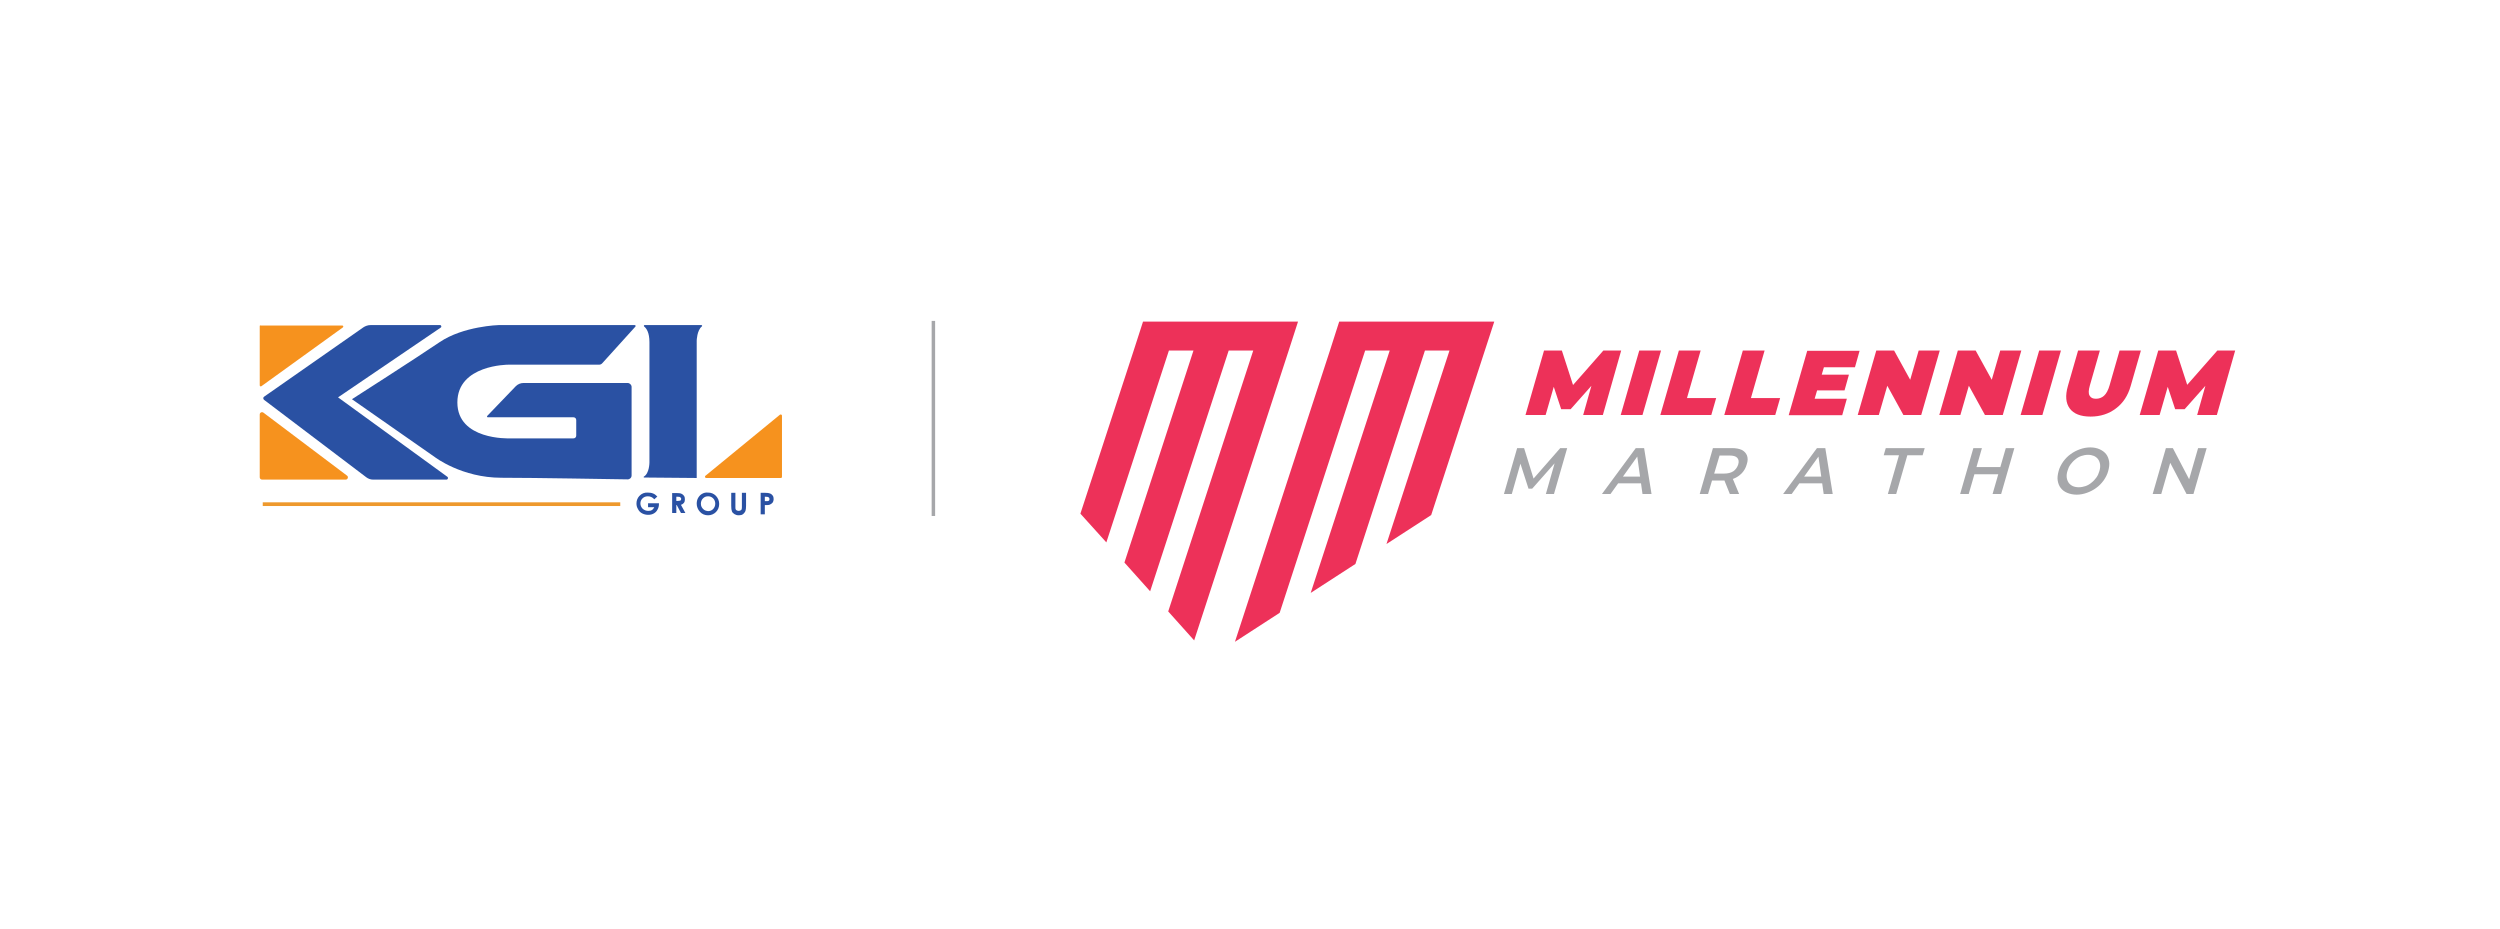 <svg xmlns="http://www.w3.org/2000/svg" xmlns:xlink="http://www.w3.org/1999/xlink" id="Layer_1" x="0px" y="0px" viewBox="0 0 1079 401" style="enable-background:new 0 0 1079 401;" xml:space="preserve"><style type="text/css">	.st0{fill:#FFFFFF;}	.st1{clip-path:url(#SVGID_00000098196646652872685430000018360174033088082101_);fill:#FFFFFF;}	.st2{clip-path:url(#SVGID_00000059296992861308531220000002092837533445650577_);fill:#FFFFFF;}	.st3{clip-path:url(#SVGID_00000067208407149663369930000014661116678256884108_);fill:#FFFFFF;}	.st4{clip-path:url(#SVGID_00000166647285039593239220000012190591912563282089_);fill:#FFFFFF;}	.st5{clip-path:url(#SVGID_00000088119149265331316140000007316086896502972546_);fill:#FFFFFF;}	.st6{clip-path:url(#SVGID_00000019673241791033890120000007237436378169304253_);}	.st7{clip-path:url(#SVGID_00000011000061818550868580000011569203424151209652_);}	.st8{clip-path:url(#SVGID_00000162331051170429137100000016737969689876812185_);}	.st9{fill:#A6A7AA;}	.st10{fill:#ED3159;}	.st11{clip-path:url(#SVGID_00000082358138148949655060000015866257623253518466_);fill:#F6921E;}	.st12{clip-path:url(#SVGID_00000082358138148949655060000015866257623253518466_);fill:#2A51A3;}			.st13{clip-path:url(#SVGID_00000160899039077393208010000005363647992663424694_);fill:url(#SVGID_00000041264921851275654550000006057279885909357218_);}			.st14{clip-path:url(#SVGID_00000063601860587731684860000013002039724355659918_);fill:url(#SVGID_00000125598018766363059100000010348118208341403834_);}			.st15{clip-path:url(#SVGID_00000008860179175885113290000016999879957243213708_);fill:url(#SVGID_00000176759847745263931710000018037858321629244862_);}			.st16{clip-path:url(#SVGID_00000018198462524860254070000006634139332198948745_);fill:url(#SVGID_00000137095705454040880230000017739649946788021153_);}			.st17{clip-path:url(#SVGID_00000067206849077536827850000001802753863877898173_);fill:url(#SVGID_00000018211777613463287700000008487142861958620032_);}	.st18{fill:#EE992D;}	.st19{clip-path:url(#SVGID_00000101796407058858127190000012284460221485003699_);}	.st20{clip-path:url(#SVGID_00000053506579315024850320000014138117280969083524_);}	.st21{clip-path:url(#SVGID_00000075127256463652203770000005730219362843653800_);}	.st22{clip-path:url(#SVGID_00000079457042609748843750000003067816498404969629_);fill:#F6921E;}	.st23{clip-path:url(#SVGID_00000079457042609748843750000003067816498404969629_);fill:#2A51A3;}			.st24{clip-path:url(#SVGID_00000106128532169025215690000000112406067285598372_);fill:url(#SVGID_00000140736783695420542190000001956275600992102788_);}			.st25{clip-path:url(#SVGID_00000082358263120181184900000017372351044710531510_);fill:url(#SVGID_00000129894525920219714900000017357329399197194627_);}			.st26{clip-path:url(#SVGID_00000026148817862661158050000015055282005934189953_);fill:url(#SVGID_00000116208358455497746470000000106984603895273613_);}			.st27{clip-path:url(#SVGID_00000128473017990885680790000011845034527208139181_);fill:url(#SVGID_00000170989388704961639250000011727226945545800359_);}			.st28{clip-path:url(#SVGID_00000058568991085645602050000005767526064737298050_);fill:url(#SVGID_00000010276005753168123460000015490997021416108222_);}	.st29{clip-path:url(#SVGID_00000073679206484105589020000011255762987477686401_);}	.st30{clip-path:url(#SVGID_00000145027077269725897630000017648063431692805280_);}	.st31{clip-path:url(#SVGID_00000020360242776695495530000009306375043296075649_);}	.st32{clip-path:url(#SVGID_00000144335161500549129030000000771511736098199429_);fill:#F6921E;}	.st33{clip-path:url(#SVGID_00000144335161500549129030000000771511736098199429_);fill:#2A51A3;}			.st34{clip-path:url(#SVGID_00000085966702904183140440000011559633518687338403_);fill:url(#SVGID_00000002351745603839162700000002352579912855001222_);}			.st35{clip-path:url(#SVGID_00000071542917940540528590000017120048156141263792_);fill:url(#SVGID_00000127736730063811104870000011246542905955837873_);}			.st36{clip-path:url(#SVGID_00000070113938750699785950000004497220260722137997_);fill:url(#SVGID_00000043431564513105387400000008089180666687162549_);}			.st37{clip-path:url(#SVGID_00000130638681813579393730000016209932459152331152_);fill:url(#SVGID_00000000929610285828432220000018018740368067192448_);}			.st38{clip-path:url(#SVGID_00000107590778911783330250000012259413962081448102_);fill:url(#SVGID_00000144333655391028797320000007547814864303977626_);}	.st39{clip-path:url(#SVGID_00000123411232469594862680000001547051992220717494_);}	.st40{clip-path:url(#SVGID_00000028313557436435867260000012668044938326087817_);}	.st41{clip-path:url(#SVGID_00000127017050342229826080000007664409913896165762_);}	.st42{clip-path:url(#SVGID_00000134221650854745612620000000689287951320870558_);fill:#FFFFFF;}	.st43{clip-path:url(#SVGID_00000178183947014515569150000016828888950073444993_);fill:#FFFFFF;}	.st44{clip-path:url(#SVGID_00000020390782867967246910000005355425870675177361_);fill:#FFFFFF;}	.st45{clip-path:url(#SVGID_00000122687199029008575630000001049140538407914147_);fill:#FFFFFF;}	.st46{clip-path:url(#SVGID_00000026870828248390458960000001734082381439234186_);fill:#FFFFFF;}	.st47{clip-path:url(#SVGID_00000119077412755795692620000016935609247985618846_);}	.st48{clip-path:url(#SVGID_00000114067124523550373380000006196956154898687872_);}	.st49{clip-path:url(#SVGID_00000160156387101197509300000010948131793448082870_);}	.st50{clip-path:url(#SVGID_00000106111101998884069170000007885407685274088090_);fill:#FFFFFF;}	.st51{clip-path:url(#SVGID_00000098202214075177210620000006979938258022836402_);fill:#FFFFFF;}	.st52{clip-path:url(#SVGID_00000105392067531179418590000017487549907544631225_);fill:#FFFFFF;}	.st53{clip-path:url(#SVGID_00000108282542814224514620000005090065365002398346_);fill:#FFFFFF;}	.st54{clip-path:url(#SVGID_00000039094857667929344200000000826838753872268206_);fill:#FFFFFF;}	.st55{clip-path:url(#SVGID_00000019643260549889541920000012835917076508394375_);}	.st56{clip-path:url(#SVGID_00000127021015337844494180000005251629586533228957_);}	.st57{clip-path:url(#SVGID_00000026851049298372248630000005617629474157090483_);}</style><g>	<g>		<g>			<g>				<path class="st9" d="M649.1,213.2l5.7-19.8h3l4.5,14.5h-1.6l12.7-14.5h3l-5.7,19.8h-3.5l4.1-14.4h0.7l-10.7,12.1h-1.6l-3.9-12.1     h0.8l-4.1,14.4H649.1z"></path>				<path class="st9" d="M691.4,213.2l14.6-19.8h3.6l3.2,19.8h-3.9l-2.5-17.9h1.5l-12.8,17.9H691.4z M696.9,208.6l1.8-2.9h10.7     l0.2,2.9H696.9z"></path>				<path class="st9" d="M733.6,213.2l5.7-19.8h8.2c1.8,0,3.2,0.3,4.3,0.8c1.1,0.6,1.8,1.4,2.2,2.4c0.4,1.1,0.4,2.3-0.1,3.8     c-0.4,1.5-1.1,2.7-2.1,3.8c-1,1-2.2,1.9-3.6,2.4c-1.4,0.6-3,0.8-4.8,0.8h-6.1l2.1-1.7l-2.2,7.5H733.6z M739.3,206.2l-1.1-1.8     h5.9c1.6,0,2.9-0.3,4-1c1-0.7,1.7-1.7,2.1-2.9c0.4-1.3,0.2-2.2-0.4-2.9c-0.6-0.7-1.8-1-3.4-1h-5.9l2.2-1.8L739.3,206.2z      M746.6,213.2l-2.9-7.2h3.9l3,7.2H746.6z"></path>				<path class="st9" d="M769.6,213.2l14.6-19.8h3.6l3.2,19.8h-3.9l-2.5-17.9h1.5l-12.8,17.9H769.6z M775.1,208.6l1.8-2.9h10.7     l0.2,2.9H775.1z"></path>				<path class="st9" d="M814.8,213.2l4.8-16.7h-6.6l0.9-3.1h16.8l-0.9,3.1h-6.6l-4.8,16.7H814.8z"></path>				<path class="st9" d="M849.7,213.2H846l5.7-19.8h3.7L849.7,213.2z M862.7,204.7h-10.9l0.9-3.1h10.9L862.7,204.7z M865.7,193.4     h3.7l-5.7,19.8h-3.7L865.7,193.4z"></path>				<path class="st9" d="M896.3,213.5c-1.5,0-2.9-0.3-4.1-0.8c-1.2-0.5-2.1-1.2-2.8-2.1c-0.7-0.9-1.1-2-1.3-3.2     c-0.2-1.2,0-2.6,0.4-4.1c0.4-1.5,1.1-2.8,2-4.1c0.9-1.2,1.9-2.3,3.2-3.2c1.2-0.9,2.6-1.6,4-2.1c1.4-0.5,2.9-0.8,4.5-0.8     c1.5,0,2.9,0.3,4,0.8c1.1,0.5,2.1,1.2,2.8,2.1c0.7,0.9,1.1,2,1.3,3.2c0.2,1.2,0,2.6-0.4,4.1c-0.4,1.5-1.1,2.8-2,4.1     c-0.9,1.2-1.9,2.3-3.2,3.2c-1.2,0.9-2.6,1.6-4,2.1C899.3,213.2,897.8,213.5,896.3,213.5z M897.2,210.3c1,0,2-0.2,2.9-0.5     s1.8-0.8,2.6-1.5c0.8-0.6,1.5-1.4,2.1-2.2c0.6-0.8,1-1.8,1.3-2.8c0.3-1,0.4-1.9,0.3-2.8c-0.1-0.8-0.4-1.6-0.8-2.2     c-0.4-0.6-1-1.1-1.8-1.5c-0.8-0.3-1.6-0.5-2.6-0.5c-1,0-2,0.2-2.9,0.5c-0.9,0.3-1.8,0.8-2.6,1.5c-0.8,0.6-1.5,1.4-2.1,2.2     c-0.6,0.8-1,1.8-1.3,2.8c-0.3,1-0.4,1.9-0.3,2.8c0.1,0.8,0.4,1.6,0.8,2.2c0.4,0.6,1,1.1,1.8,1.5     C895.3,210.1,896.2,210.3,897.2,210.3z"></path>				<path class="st9" d="M929.1,213.2l5.7-19.8h3l8,15.3h-1.5l4.4-15.3h3.7l-5.7,19.8h-3l-8-15.3h1.5l-4.4,15.3H929.1z"></path>			</g>			<g>				<path class="st10" d="M658.4,179.1l8-27.8h7.7l5.9,18.2H676l16-18.2h7.7l-7.9,27.8h-8.5l4.2-14.9h1.4l-11,12.4h-4.1l-4.1-12.4     h1.7l-4.3,14.9H658.4z"></path>				<path class="st10" d="M699.5,179.1l8-27.8h9.4l-8,27.8H699.5z"></path>				<path class="st10" d="M716.6,179.1l8-27.8h9.4l-5.9,20.5h12.6l-2.1,7.3H716.6z"></path>				<path class="st10" d="M744.2,179.1l8-27.8h9.4l-5.9,20.5h12.6l-2.1,7.3H744.2z"></path>				<path class="st10" d="M783.2,172.1h13.9l-2,7.1h-23.1l8-27.8h22.6l-2,7.1h-13.4L783.2,172.1z M785.6,161.7h12.4l-1.9,6.8h-12.4     L785.6,161.7z"></path>				<path class="st10" d="M801.8,179.1l8-27.8h7.7l9.3,16.9h-3.6l4.9-16.9h9.1l-8,27.8h-7.7l-9.3-16.9h3.6l-4.9,16.9H801.8z"></path>				<path class="st10" d="M837,179.1l8-27.8h7.7l9.3,16.9h-3.6l4.9-16.9h9.1l-8,27.8h-7.7l-9.3-16.9h3.6l-4.9,16.9H837z"></path>				<path class="st10" d="M872.1,179.1l8-27.8h9.4l-8,27.8H872.1z"></path>				<path class="st10" d="M902.3,179.8c-4.3,0-7.3-1.2-9-3.5c-1.7-2.3-2-5.5-0.8-9.7l4.4-15.3h9.4l-4.3,15c-0.6,2.1-0.7,3.6-0.1,4.5     c0.5,0.9,1.4,1.3,2.7,1.3c1.3,0,2.5-0.4,3.5-1.3c1-0.9,1.8-2.4,2.4-4.5l4.3-15h9.2l-4.4,15.3c-1.2,4.2-3.3,7.4-6.4,9.7     C910.2,178.6,906.5,179.8,902.3,179.8z"></path>				<path class="st10" d="M923.5,179.1l8-27.8h7.7l5.9,18.2H941l16-18.2h7.7l-7.9,27.8h-8.5l4.2-14.9h1.4l-11,12.4h-4.1l-4.1-12.4     h1.7l-4.3,14.9H923.5z"></path>			</g>		</g>		<g>			<g>				<polygon class="st10" points="493.3,138.9 489.3,151.3 466.3,221.7 477.5,234.1 504.5,151.3 515.1,151.3 485.3,242.8      496.4,255.2 530.3,151.3 540.9,151.3 504.2,263.9 515.4,276.4 556.2,151.3 560.2,138.9 560.2,138.8 493.3,138.8     "></polygon>			</g>			<g>				<polygon class="st10" points="644.9,138.9 644.9,138.8 578,138.8 574,151.3 574,151.3 533,277 552.3,264.5 589.2,151.3      599.8,151.3 565.7,255.9 585,243.4 615,151.3 625.6,151.3 598.4,234.8 617.7,222.3 644.9,138.9     "></polygon>			</g>		</g>	</g>	<g>		<g>			<defs>				<rect id="SVGID_00000003087435367162556190000004047477070567744924_" x="112.1" y="140.3" width="225.5" height="81.9"></rect>			</defs>			<clipPath id="SVGID_00000172437976777787565530000005467926420479237284_">				<use xlink:href="#SVGID_00000003087435367162556190000004047477070567744924_" style="overflow:visible;"></use>			</clipPath>			<path style="clip-path:url(#SVGID_00000172437976777787565530000005467926420479237284_);fill:#F6921E;" d="M112.1,140.8v25.5    c0,0.4,0.4,0.6,0.7,0.4l35.2-25.4c0.3-0.3,0.2-0.8-0.3-0.8h-35.2C112.3,140.3,112.1,140.5,112.1,140.8"></path>			<path style="clip-path:url(#SVGID_00000172437976777787565530000005467926420479237284_);fill:#F6921E;" d="M112.1,178.9V206    c0,0.5,0.4,1,1,1h36.1c0.9,0,1.3-1.2,0.6-1.7l-36.1-27.2C113,177.6,112.1,178.1,112.1,178.9"></path>			<path style="clip-path:url(#SVGID_00000172437976777787565530000005467926420479237284_);fill:#2A51A3;" d="M160,140.3    c-1.2,0-2.3,0.4-3.2,1L114,171.2c-0.5,0.3-0.5,1,0,1.4l44.1,33.4c0.8,0.6,1.8,1,2.9,1h31.7c0.6,0,0.9-0.8,0.4-1.2l-47.2-34.3    l44.3-30.1c0.5-0.3,0.3-1.1-0.3-1.1H160z"></path>			<path style="clip-path:url(#SVGID_00000172437976777787565530000005467926420479237284_);fill:#2A51A3;" d="M215.3,140.3    c0,0-15.3,0.4-25.6,7.4c-10.3,7-37.8,24.6-37.8,24.6l35.8,25c0,0,11.6,8.9,28.7,8.9c14.9,0,46.8,0.6,54.5,0.7    c0.9,0,1.7-0.7,1.7-1.7V167c0-0.9-0.8-1.7-1.7-1.7h-45c-1.2,0-2.4,0.5-3.3,1.4l-12.3,12.8c-0.2,0.2-0.1,0.6,0.2,0.6h37    c0.7,0,1.2,0.5,1.2,1.2v6.7c0,0.7-0.5,1.2-1.2,1.2h-27.8c0,0-22.3,0.8-22.3-15.5s21.9-16.3,21.9-16.3h39.2c0.6,0,1.1-0.2,1.5-0.7    l14.2-15.7c0.3-0.3,0.1-0.7-0.3-0.7H215.3z"></path>			<path style="clip-path:url(#SVGID_00000172437976777787565530000005467926420479237284_);fill:#2A51A3;" d="M278.2,140.3    c-0.3,0-0.4,0.4-0.2,0.6c1,0.8,2.3,2.6,2.3,6.8v51.9c0,0,0,4.7-2.4,6.1c-0.2,0.1-0.1,0.4,0.1,0.4l22.7,0.2V147    c0,0,0.1-4.4,2.2-6.1c0.3-0.2,0.1-0.6-0.2-0.6H278.2z"></path>			<path style="clip-path:url(#SVGID_00000172437976777787565530000005467926420479237284_);fill:#F6921E;" d="M304.8,206.3H337    c0.3,0,0.5-0.2,0.5-0.5v-26.4c0-0.4-0.5-0.7-0.9-0.4l-32.2,26.4C304.1,205.7,304.3,206.3,304.8,206.3"></path>		</g>		<g>			<defs>				<path id="SVGID_00000119799933196687358850000009303412375336799872_" d="M275.9,214.1c-0.8,0.9-1.2,2-1.2,3.2     c0,0.9,0.2,1.7,0.7,2.5c0.4,0.8,1,1.4,1.8,1.8c0.8,0.4,1.6,0.6,2.6,0.6c0.9,0,1.7-0.2,2.4-0.6c0.7-0.4,1.2-0.9,1.6-1.7     c0.4-0.7,0.6-1.5,0.6-2.3l0-0.4h-4.7v1.7h2.7c-0.3,0.5-0.6,1-1,1.2c-0.4,0.3-0.9,0.4-1.6,0.4c-0.9,0-1.7-0.3-2.4-0.9     c-0.6-0.6-1-1.4-1-2.3c0-0.9,0.3-1.6,0.9-2.2c0.6-0.6,1.4-0.9,2.3-0.9c1.1,0,2,0.4,2.8,1.3l1.3-1.2c-0.6-0.6-1.2-1.1-1.8-1.3     c-0.7-0.3-1.5-0.4-2.3-0.4C278.2,212.5,276.9,213,275.9,214.1"></path>			</defs>			<clipPath id="SVGID_00000023257486750320446300000002956289282661754529_">				<use xlink:href="#SVGID_00000119799933196687358850000009303412375336799872_" style="overflow:visible;"></use>			</clipPath>							<linearGradient id="SVGID_00000064340068715855132580000001923033392186725776_" gradientUnits="userSpaceOnUse" x1="2566.723" y1="593.258" x2="2569.333" y2="593.258" gradientTransform="matrix(43.465 32.992 32.992 -43.465 -130997.32 -58784.645)">				<stop offset="0" style="stop-color:#00ABED"></stop>				<stop offset="6.300420e-02" style="stop-color:#04A2E5"></stop>				<stop offset="0.332" style="stop-color:#157FC9"></stop>				<stop offset="0.585" style="stop-color:#2066B4"></stop>				<stop offset="0.815" style="stop-color:#2856A7"></stop>				<stop offset="1" style="stop-color:#2A51A3"></stop>			</linearGradient>							<polygon style="clip-path:url(#SVGID_00000023257486750320446300000002956289282661754529_);fill:url(#SVGID_00000064340068715855132580000001923033392186725776_);" points="    278.3,207.8 289.1,216 280.9,226.9 270,218.7    "></polygon>		</g>		<g>			<defs>				<path id="SVGID_00000166646080453339258340000016205060341312191368_" d="M291.9,214.4h0.5c0.5,0,0.8,0,1,0.1     c0.2,0.1,0.3,0.2,0.4,0.3c0.1,0.1,0.2,0.3,0.2,0.5c0,0.3-0.1,0.6-0.3,0.7c-0.2,0.1-0.6,0.2-1.2,0.2h-0.6V214.4z M290.1,212.7     v8.7h1.8v-3.4h0.2l1.8,3.4h1.9l-1.9-3.5c0.6-0.2,1-0.5,1.3-0.9c0.3-0.4,0.4-0.9,0.4-1.5c0-0.6-0.1-1.1-0.4-1.5s-0.6-0.7-1.1-0.9     c-0.4-0.2-1.2-0.3-2.2-0.3H290.1z"></path>			</defs>			<clipPath id="SVGID_00000055695251724656214450000008492619551188086161_">				<use xlink:href="#SVGID_00000166646080453339258340000016205060341312191368_" style="overflow:visible;"></use>			</clipPath>							<linearGradient id="SVGID_00000032608339300569217560000006343191176754539935_" gradientUnits="userSpaceOnUse" x1="2566.723" y1="593.357" x2="2569.333" y2="593.357" gradientTransform="matrix(43.465 32.992 32.992 -43.465 -130995.547 -58786.977)">				<stop offset="0" style="stop-color:#00ABED"></stop>				<stop offset="6.300420e-02" style="stop-color:#04A2E5"></stop>				<stop offset="0.332" style="stop-color:#157FC9"></stop>				<stop offset="0.585" style="stop-color:#2066B4"></stop>				<stop offset="0.815" style="stop-color:#2856A7"></stop>				<stop offset="1" style="stop-color:#2A51A3"></stop>			</linearGradient>							<polygon style="clip-path:url(#SVGID_00000055695251724656214450000008492619551188086161_);fill:url(#SVGID_00000032608339300569217560000006343191176754539935_);" points="    292.2,210 300,215.9 293.7,224.2 285.9,218.2    "></polygon>		</g>		<g>			<defs>				<path id="SVGID_00000006693510616075486750000018093732968597524352_" d="M303.6,219.8c-0.7-0.6-1.1-1.4-1.1-2.4     c0-0.9,0.3-1.7,0.9-2.3c0.6-0.6,1.3-0.9,2.2-0.9c0.9,0,1.6,0.3,2.2,0.9c0.6,0.6,0.9,1.4,0.9,2.3c0,0.9-0.3,1.6-0.9,2.3     c-0.6,0.6-1.3,0.9-2.2,0.9C304.8,220.5,304.1,220.3,303.6,219.8 M303.1,213.1c-0.8,0.4-1.3,1-1.8,1.8c-0.4,0.7-0.6,1.6-0.6,2.5     c0,1.3,0.5,2.5,1.4,3.5c0.9,1,2.1,1.5,3.5,1.5c1.3,0,2.5-0.5,3.4-1.4c0.9-0.9,1.4-2.1,1.4-3.5c0-1.4-0.5-2.5-1.4-3.5     c-1-1-2.1-1.4-3.4-1.4C304.6,212.5,303.8,212.7,303.1,213.1"></path>			</defs>			<clipPath id="SVGID_00000174601263636220766680000007954076457709597623_">				<use xlink:href="#SVGID_00000006693510616075486750000018093732968597524352_" style="overflow:visible;"></use>			</clipPath>							<linearGradient id="SVGID_00000179619536661392232700000007327490500041699474_" gradientUnits="userSpaceOnUse" x1="2566.723" y1="593.436" x2="2569.333" y2="593.436" gradientTransform="matrix(43.465 32.992 32.992 -43.465 -130993.703 -58789.406)">				<stop offset="0" style="stop-color:#00ABED"></stop>				<stop offset="6.300420e-02" style="stop-color:#04A2E5"></stop>				<stop offset="0.332" style="stop-color:#157FC9"></stop>				<stop offset="0.585" style="stop-color:#2066B4"></stop>				<stop offset="0.815" style="stop-color:#2856A7"></stop>				<stop offset="1" style="stop-color:#2A51A3"></stop>			</linearGradient>							<polygon style="clip-path:url(#SVGID_00000174601263636220766680000007954076457709597623_);fill:url(#SVGID_00000179619536661392232700000007327490500041699474_);" points="    304.2,207.8 315.1,216 306.8,226.9 295.9,218.7    "></polygon>		</g>		<g>			<defs>				<path id="SVGID_00000068656122091255509400000010256203679632945299_" d="M320.2,212.7v5.8c0,0.6,0,1-0.1,1.3     c-0.1,0.2-0.2,0.4-0.5,0.5c-0.2,0.1-0.5,0.2-0.8,0.2c-0.3,0-0.5-0.1-0.8-0.2c-0.2-0.1-0.4-0.3-0.5-0.5c-0.1-0.2-0.1-0.6-0.1-1.1     v-6h-1.8v5.6c0,1.1,0.1,1.9,0.3,2.4c0.2,0.5,0.6,0.9,1.1,1.2c0.5,0.3,1.1,0.5,1.8,0.5c0.5,0,1-0.1,1.4-0.2     c0.4-0.2,0.7-0.4,1-0.8c0.3-0.3,0.5-0.7,0.6-1.1c0.1-0.4,0.2-1,0.2-2v-5.6H320.2z"></path>			</defs>			<clipPath id="SVGID_00000047057300271147237450000011779577787666026645_">				<use xlink:href="#SVGID_00000068656122091255509400000010256203679632945299_" style="overflow:visible;"></use>			</clipPath>							<linearGradient id="SVGID_00000178180942577716997350000015584514370676735882_" gradientUnits="userSpaceOnUse" x1="2566.723" y1="593.522" x2="2569.333" y2="593.522" gradientTransform="matrix(43.465 32.992 32.992 -43.465 -130991.734 -58791.988)">				<stop offset="0" style="stop-color:#00ABED"></stop>				<stop offset="6.300420e-02" style="stop-color:#04A2E5"></stop>				<stop offset="0.332" style="stop-color:#157FC9"></stop>				<stop offset="0.585" style="stop-color:#2066B4"></stop>				<stop offset="0.815" style="stop-color:#2856A7"></stop>				<stop offset="1" style="stop-color:#2A51A3"></stop>			</linearGradient>							<polygon style="clip-path:url(#SVGID_00000047057300271147237450000011779577787666026645_);fill:url(#SVGID_00000178180942577716997350000015584514370676735882_);" points="    318,209.6 326.6,216.2 319.7,225.3 311.1,218.8    "></polygon>		</g>		<g>			<defs>				<path id="SVGID_00000148647737285559451840000017873223637618633098_" d="M330.1,214.4h0.5c0.6,0,0.9,0.1,1.1,0.2     c0.3,0.2,0.4,0.4,0.4,0.8c0,0.2,0,0.4-0.1,0.5c-0.1,0.1-0.2,0.3-0.4,0.3c-0.2,0.1-0.5,0.1-0.9,0.1h-0.6V214.4z M328.3,212.7v9.3     h1.8v-4c0.9,0,1.5,0,1.9-0.1c0.6-0.2,1-0.5,1.4-0.9c0.3-0.4,0.5-1,0.5-1.6c0-0.6-0.1-1.1-0.4-1.5c-0.3-0.4-0.6-0.7-1.1-0.9     c-0.5-0.2-1.2-0.3-2.2-0.3H328.3z"></path>			</defs>			<clipPath id="SVGID_00000169554030607394176920000005873717451380759461_">				<use xlink:href="#SVGID_00000148647737285559451840000017873223637618633098_" style="overflow:visible;"></use>			</clipPath>							<linearGradient id="SVGID_00000152234727404943968060000009498040713825732750_" gradientUnits="userSpaceOnUse" x1="2566.723" y1="593.612" x2="2569.333" y2="593.612" gradientTransform="matrix(43.465 32.992 32.992 -43.465 -130990.195 -58794.02)">				<stop offset="0" style="stop-color:#00ABED"></stop>				<stop offset="6.300420e-02" style="stop-color:#04A2E5"></stop>				<stop offset="0.332" style="stop-color:#157FC9"></stop>				<stop offset="0.585" style="stop-color:#2066B4"></stop>				<stop offset="0.815" style="stop-color:#2856A7"></stop>				<stop offset="1" style="stop-color:#2A51A3"></stop>			</linearGradient>							<polygon style="clip-path:url(#SVGID_00000169554030607394176920000005873717451380759461_);fill:url(#SVGID_00000152234727404943968060000009498040713825732750_);" points="    330.3,210 338.3,216.1 331.8,224.7 323.8,218.6    "></polygon>		</g>		<rect x="113.4" y="216.8" class="st18" width="154.3" height="1.6"></rect>		<g>			<defs>				<path id="SVGID_00000096778758453601756500000008819063631722272665_" d="M160,140.3c-1.2,0-2.3,0.4-3.2,1L114,171.2     c-0.2,0.2-0.4,0.4-0.4,0.7c0,0.3,0.1,0.5,0.3,0.7l44.1,33.4c0.8,0.6,1.8,1,2.9,1h31.7c0.4,0,0.6-0.3,0.6-0.6     c0-0.2-0.1-0.4-0.3-0.5l-47.2-34.3l44.3-30.1c0.2-0.1,0.3-0.3,0.3-0.5c0-0.3-0.2-0.6-0.6-0.6H160z"></path>			</defs>			<clipPath id="SVGID_00000143615341337371839960000017608426940608305566_">				<use xlink:href="#SVGID_00000096778758453601756500000008819063631722272665_" style="overflow:visible;"></use>			</clipPath>			<g style="clip-path:url(#SVGID_00000143615341337371839960000017608426940608305566_);">				<defs>					<rect id="SVGID_00000055704496979534444070000011828956677999304070_" x="112.8" y="139.5" width="81.5" height="68.2"></rect>				</defs>				<clipPath id="SVGID_00000022527508051438155540000008833098187320663733_">					<use xlink:href="#SVGID_00000055704496979534444070000011828956677999304070_" style="overflow:visible;"></use>				</clipPath>				<g style="clip-path:url(#SVGID_00000022527508051438155540000008833098187320663733_);">											<image style="overflow:visible;" width="135" height="113" transform="matrix(0.604 0 0 -0.604 112.807 207.783)">					</image>				</g>			</g>		</g>		<g>			<defs>				<path id="SVGID_00000083799090479361860520000005210564737981973430_" d="M215.3,140.3c0,0-15.3,0.4-25.6,7.4     c-10.3,7-37.8,24.6-37.8,24.6l35.8,25c0,0,11.6,8.9,28.7,8.9c14.9,0,46.8,0.6,54.5,0.7c0,0,0,0,0,0c0.9,0,1.7-0.8,1.7-1.7V167     c0-0.9-0.8-1.7-1.7-1.7h-45c-1.2,0-2.4,0.5-3.3,1.4l-12.3,12.8c-0.1,0.1-0.1,0.2-0.1,0.2c0,0.2,0.1,0.3,0.3,0.3h37     c0.7,0,1.2,0.5,1.2,1.2v6.7c0,0.7-0.5,1.2-1.2,1.2h-27.8c0,0-0.2,0-0.5,0c-3.2,0-21.8-0.6-21.8-15.5c0-16.3,21.9-16.3,21.9-16.3     h39.2c0.6,0,1.1-0.2,1.5-0.7l14.2-15.7c0.1-0.1,0.1-0.2,0.1-0.3c0-0.2-0.2-0.4-0.4-0.4H215.3z"></path>			</defs>			<clipPath id="SVGID_00000170271341151906736370000004596179337156594337_">				<use xlink:href="#SVGID_00000083799090479361860520000005210564737981973430_" style="overflow:visible;"></use>			</clipPath>			<g style="clip-path:url(#SVGID_00000170271341151906736370000004596179337156594337_);">				<defs>					<rect id="SVGID_00000162313653577833196670000000388261163195718043_" x="150.9" y="139.5" width="124.4" height="68.2"></rect>				</defs>				<clipPath id="SVGID_00000017512956172783534410000013852970457275125170_">					<use xlink:href="#SVGID_00000162313653577833196670000000388261163195718043_" style="overflow:visible;"></use>				</clipPath>									<g transform="matrix(1 0 0 1 0 -1.525879e-05)" style="clip-path:url(#SVGID_00000017512956172783534410000013852970457275125170_);">											<image style="overflow:visible;" width="206" height="113" transform="matrix(0.604 0 0 -0.604 150.855 207.783)">					</image>				</g>			</g>		</g>		<g>			<defs>				<path id="SVGID_00000003804052812308973360000003599729708202328498_" d="M278.2,140.3c-0.2,0-0.3,0.2-0.3,0.3     c0,0.1,0,0.2,0.1,0.2c1,0.8,2.3,2.6,2.3,6.8v51.9v0c0,0.3,0,4.7-2.4,6.1c-0.1,0-0.1,0.1-0.1,0.2c0,0.1,0.1,0.2,0.2,0.2l22.7,0.2     V147c0,0,0.1-4.4,2.2-6.1c0.1-0.1,0.1-0.2,0.1-0.3c0-0.2-0.1-0.3-0.4-0.3H278.2z"></path>			</defs>			<clipPath id="SVGID_00000129908912475978393040000017258982159687262360_">				<use xlink:href="#SVGID_00000003804052812308973360000003599729708202328498_" style="overflow:visible;"></use>			</clipPath>			<g style="clip-path:url(#SVGID_00000129908912475978393040000017258982159687262360_);">				<defs>					<rect id="SVGID_00000109032054234294035120000015832526980857964964_" x="277.1" y="139.5" width="26.6" height="67.6"></rect>				</defs>				<clipPath id="SVGID_00000054254932824704986270000007421571136574278027_">					<use xlink:href="#SVGID_00000109032054234294035120000015832526980857964964_" style="overflow:visible;"></use>				</clipPath>									<g transform="matrix(1 0 0 1 0 1.525879e-05)" style="clip-path:url(#SVGID_00000054254932824704986270000007421571136574278027_);">											<image style="overflow:visible;" width="44" height="112" transform="matrix(0.604 0 0 -0.604 277.078 207.179)">					</image>				</g>			</g>		</g>	</g>	<rect x="402.1" y="138.5" class="st9" width="1.5" height="84.2"></rect></g></svg>